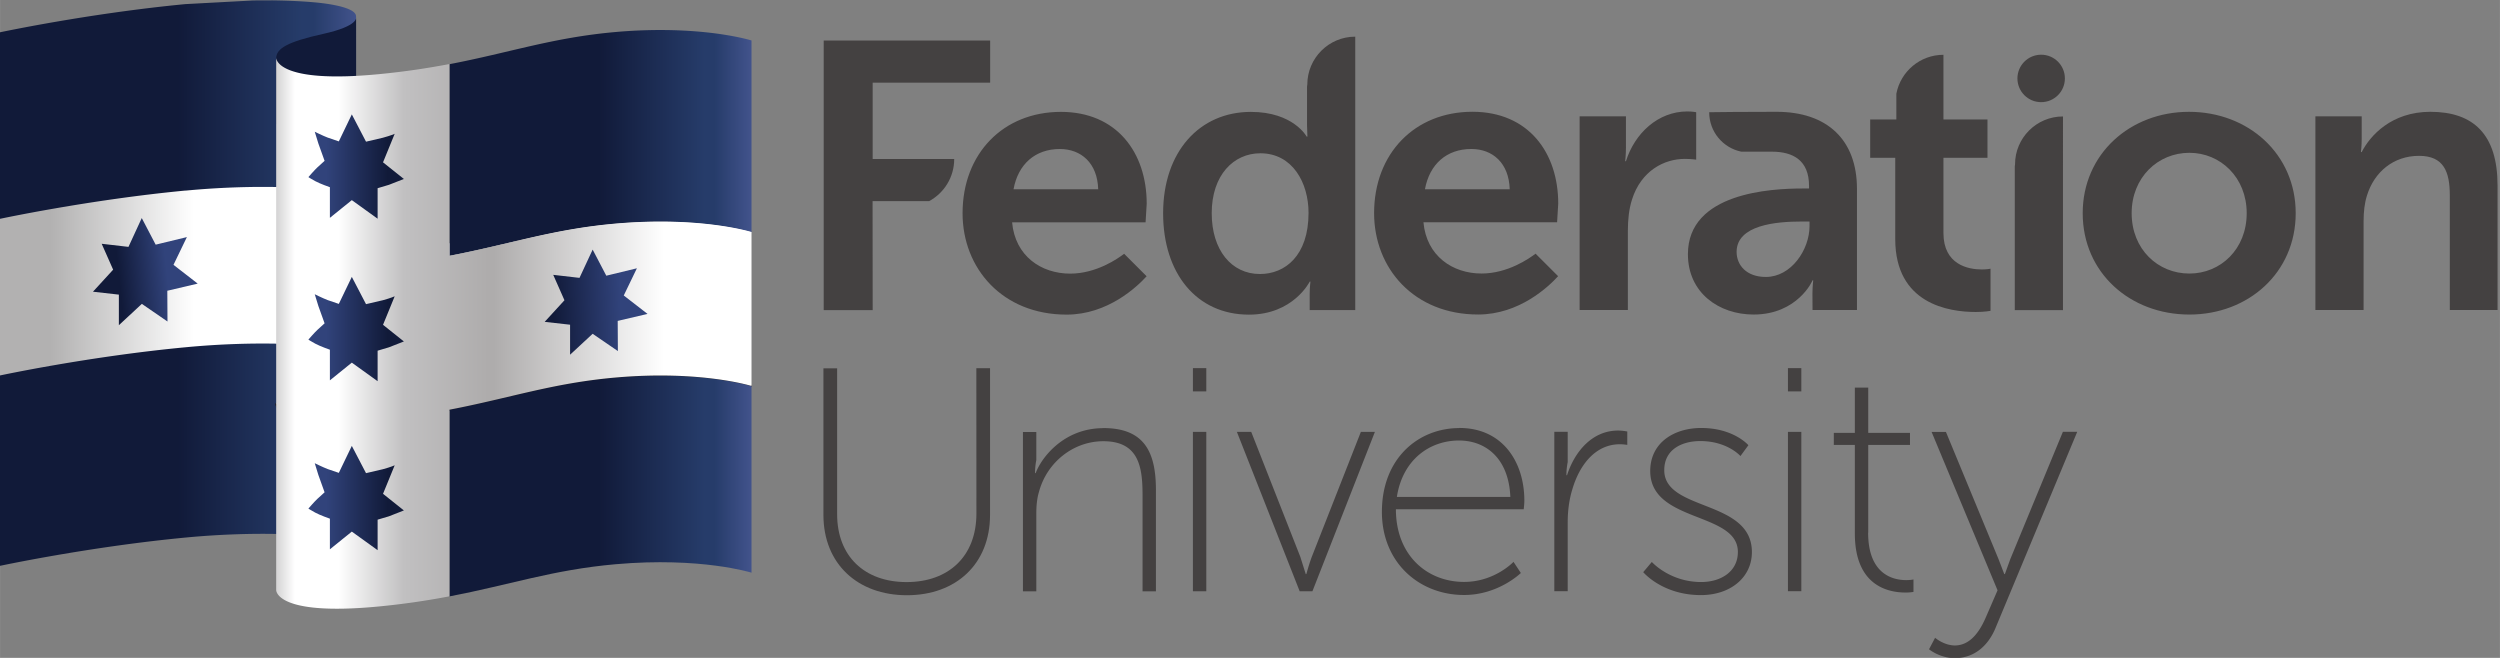 <?xml version="1.0" encoding="UTF-8"?>
<svg width="342" height="90" viewBox="0 0 90.487 23.813" xmlns="http://www.w3.org/2000/svg" xmlns:v="https://vecta.io/nano" xmlns:xlink="http://www.w3.org/1999/xlink">
<rect x="0" y="0" width="90.487" height="23.813" fill="#808080" stroke="none"/>
<defs>
<clipPath id="bt">
<path d="M0 0h841.9v79.952H0z"/>
</clipPath>
<clipPath id="bs">
<path d="M845.5 619.326H-9.28V815.88H845.5z"/>
</clipPath>
<clipPath id="br">
<path d="m389.91-121.95c1.802 19.357-72.483 24.346-72.483 24.346s-87.035 8.87-212.32-3.048c-161.37-15.35-310.58-47.4-310.58-47.4v891.02s149.22 32.048 310.58 47.398c125.29 11.92 212.32 3.05 212.32 3.05s74.285-4.99 72.483-24.345z"/>
</clipPath>
<linearGradient id="bq" x1="389.94" x2="-205.48" y1="324.27" y2="324.27" xlink:href="#x">
<stop stop-color="#42538c" offset="0"/>
<stop stop-color="#263c6a" offset=".122"/>
<stop stop-color="#263c6a" offset=".155"/>
<stop stop-color="#111a39" offset=".505"/>
<stop stop-color="#111a39" offset="1"/>
</linearGradient>
<clipPath id="bp">
<path d="M0 0h841.9v79.952H0z"/>
</clipPath>
<clipPath id="bo">
<path d="M845.5 619.326H-9.28V815.88H845.5z"/>
</clipPath>
<clipPath id="bn">
<path d="m317.43 482.03s-87.035 8.87-212.32-3.05c-161.37-15.35-310.58-47.4-310.58-47.4v-261.58s149.21 32.047 310.58 47.4c125.29 11.92 212.32 3.05 212.32 3.05s74.285-4.99 72.483-24.347v261.58c1.802 19.356-72.483 24.346-72.483 24.346"/>
</clipPath>
<linearGradient id="bm" x1="389.94" x2="-205.48" y1="327.6" y2="327.6" xlink:href="#x">
<stop stop-color="#fff" offset="0"/>
<stop stop-color="#fff" offset=".454"/>
<stop stop-color="#a9a8a8" offset=".809"/>
<stop stop-color="#a9a8a8" offset="1"/>
</linearGradient>
<clipPath id="bl">
<path d="M0 0h841.9v79.952H0z"/>
</clipPath>
<clipPath id="bk">
<path d="M845.5 619.326H-9.28V815.88H845.5z"/>
</clipPath>
<clipPath id="bj">
<path d="M0 0h841.9v79.952H0z"/>
</clipPath>
<clipPath id="bi">
<path d="M845.5 619.326H-9.28V815.88H845.5z"/>
</clipPath>
<clipPath id="bh">
<path d="m1050.3-159.14v311.68s-84.54 26.61-226.74 14.137c-105.5-9.254-177.15-34.524-277.74-53.745v-311.68c100.58 19.22 172.24 44.5 277.74 53.745 142.19 12.472 226.74-14.137 226.74-14.137"/>
</clipPath>
<linearGradient id="bg" x1="1050.3" x2="545.83" y1="-14.378" y2="-14.378" xlink:href="#x">
<stop stop-color="#42538c" offset="0"/>
<stop stop-color="#42538c" offset=".039"/>
<stop stop-color="#172548" offset="1"/>
</linearGradient>
<clipPath id="bf">
<path d="M0 0h841.9v79.952H0z"/>
</clipPath>
<clipPath id="be">
<path d="M845.5 619.326H-9.28V815.88H845.5z"/>
</clipPath>
<clipPath id="bd">
<path d="m823.56 423.62c142.19 12.474 226.74-14.136 226.74-14.136v320.18s-84.54 26.61-226.74 14.137c-105.5-9.255-177.15-34.525-277.74-53.745v-320.18c100.58 19.222 172.24 44.5 277.74 53.744"/>
</clipPath>
<linearGradient id="bc" x1="1050.3" x2="545.83" y1="558.5" y2="558.5" xlink:href="#x">
<stop stop-color="#42538c" offset="0"/>
<stop stop-color="#263c6a" offset=".122"/>
<stop stop-color="#263c6a" offset=".155"/>
<stop stop-color="#111a39" offset=".505"/>
<stop stop-color="#111a39" offset="1"/>
</linearGradient>
<clipPath id="bb">
<path d="M0 0h841.9v79.952H0z"/>
</clipPath>
<clipPath id="ba">
<path d="M845.5 619.326H-9.28V815.88H845.5z"/>
</clipPath>
<clipPath id="az">
<path d="m823.56 423.62c-105.5-9.253-177.16-34.523-277.74-53.743v320.18a1264.4 1264.4 0 0 0-118.08-16.937c-168.91-16.24-171.28 25.4-171.3 27.362v-888.74s-1.663-44.072 171.3-27.44a1265 1265 0 0 1 118.08 16.937v311.68c100.58 19.22 172.24 44.49 277.74 53.744 142.2 12.473 226.74-14.136 226.74-14.136v256.95s-84.54 26.6-226.74 14.136"/>
</clipPath>
<linearGradient id="ay" x1="243.02" x2="1039.6" y1="240.52" y2="240.52" xlink:href="#x">
<stop stop-color="#c1c0c1" offset="0"/>
<stop stop-color="#fff" offset=".043"/>
<stop stop-color="#fff" offset=".127"/>
<stop stop-color="#c1c0c1" offset=".261"/>
<stop stop-color="#aeacac" offset=".405"/>
<stop stop-color="#aeacac" offset=".473"/>
<stop stop-color="#fff" offset=".831"/>
<stop stop-color="#fff" offset="1"/>
</linearGradient>
<clipPath id="ax">
<path d="M0 0h841.9v79.952H0z"/>
</clipPath>
<clipPath id="aw">
<path d="M845.5 619.326H-9.28V815.88H845.5z"/>
</clipPath>
<clipPath id="av">
<path d="m382.81 606.14 23.71-45.54s15.025 3.052 28.17 6.573 19.72 6.573 19.72 6.573l-19.484-47.653 34.82-27.78s-17.45-7.2-24.962-9.782-18.896-5.634-18.896-5.634v-50.94l-43.077 30.986-36.62-29.578v51.175s-16.197 5.634-24.413 10.095-11.503 6.807-11.503 6.807 10.642 12.207 15.102 16.276l11.97 10.877-10.407 29.03c-1.877 5.478-6.025 19.563-6.025 19.563s13.224-6.573 21.596-9.78 18.624-6.34 18.624-6.34z"/>
</clipPath>
<linearGradient id="au" x1="309.54" x2="459.23" y1="519.05" y2="519.05" xlink:href="#x">
<stop stop-color="#31437b" offset="0"/>
<stop stop-color="#31437b" offset=".333"/>
<stop stop-color="#172548" offset=".856"/>
<stop stop-color="#172548" offset="1"/>
</linearGradient>
<clipPath id="at">
<path d="M0 0h841.9v79.952H0z"/>
</clipPath>
<clipPath id="as">
<path d="M845.5 619.326H-9.28V815.88H845.5z"/>
</clipPath>
<clipPath id="ar">
<path d="m382.81 334.75 23.71-45.542s15.025 3.052 28.17 6.573 19.72 6.573 19.72 6.573l-19.484-47.654 34.82-27.78s-17.45-7.198-24.962-9.78-18.887-5.643-18.887-5.643v-50.94l-43.077 30.987-36.62-29.578v51.175s-16.197 5.634-24.413 10.093-11.503 6.81-11.503 6.81 10.642 12.207 15.102 16.275l11.972 10.877-10.407 29.03c-1.877 5.477-6.025 19.563-6.025 19.563s13.224-6.574 21.596-9.783 18.624-6.338 18.624-6.338z"/>
</clipPath>
<linearGradient id="aq" x1="309.54" x2="459.23" y1="247.66" y2="247.66" xlink:href="#x">
<stop stop-color="#31437b" offset="0"/>
<stop stop-color="#31437b" offset=".333"/>
<stop stop-color="#172548" offset=".856"/>
<stop stop-color="#172548" offset="1"/>
</linearGradient>
<clipPath id="ap">
<path d="M0 0h841.9v79.952H0z"/>
</clipPath>
<clipPath id="ao">
<path d="M845.5 619.326H-9.28V815.88H845.5z"/>
</clipPath>
<clipPath id="an">
<path d="m382.81 52.584 23.71-45.54s15.025 3.05 28.17 6.573 19.72 6.572 19.72 6.572l-19.484-47.653 34.82-27.78s-17.45-7.198-24.962-9.78-18.896-5.634-18.896-5.634v-50.94l-43.078 30.988-36.62-29.58v51.176s-16.198 5.634-24.413 10.094-11.503 6.807-11.503 6.807 10.642 12.207 15.102 16.276l11.971 10.877-10.407 29.03c-1.877 5.478-6.025 19.562-6.025 19.562s13.224-6.573 21.596-9.78 18.624-6.338 18.624-6.338z"/>
</clipPath>
<linearGradient id="am" x1="309.54" x2="459.23" y1="-34.507" y2="-34.507" xlink:href="#x">
<stop stop-color="#31437b" offset="0"/>
<stop stop-color="#31437b" offset=".333"/>
<stop stop-color="#172548" offset=".856"/>
<stop stop-color="#172548" offset="1"/>
</linearGradient>
<linearGradient id="al" x1="384.48" x2="344.45" y1="418.72" y2="418.72" xlink:href="#x">
<stop stop-color="#42538c" offset="0"/>
<stop stop-color="#263c6a" offset=".122"/>
<stop stop-color="#263c6a" offset=".155"/>
<stop stop-color="#111a39" offset=".505"/>
<stop stop-color="#111a39" offset="1"/>
</linearGradient>
<clipPath id="ak">
<path d="M344.07 376.3H626.63v74.41H344.07z"/>
</clipPath>
<linearGradient id="aj" x1="384.4" x2="344.07" y1="418.94" y2="418.94" xlink:href="#x">
<stop stop-color="#fff" offset="0"/>
<stop stop-color="#fff" offset=".454"/>
<stop stop-color="#b2b1b1" offset=".857"/>
<stop stop-color="#b2b1b1" offset="1"/>
</linearGradient>
<clipPath id="ai">
<path d="M344.07 376.3H626.63v74.41H344.07z"/>
</clipPath>
<linearGradient id="ah" x1="429.12" x2="394.96" y1="395.78" y2="395.78" xlink:href="#x">
<stop stop-color="#42538c" offset="0"/>
<stop stop-color="#263c6a" offset=".122"/>
<stop stop-color="#263c6a" offset=".155"/>
<stop stop-color="#111a39" offset=".505"/>
<stop stop-color="#111a39" offset="1"/>
</linearGradient>
<linearGradient id="ag" x1="429.12" x2="394.96" y1="434.58" y2="434.58" xlink:href="#x">
<stop stop-color="#42538c" offset="0"/>
<stop stop-color="#263c6a" offset=".122"/>
<stop stop-color="#263c6a" offset=".155"/>
<stop stop-color="#111a39" offset=".505"/>
<stop stop-color="#111a39" offset="1"/>
</linearGradient>
<linearGradient id="af" x1="374.45" x2="428.4" y1="413.05" y2="413.05" xlink:href="#x">
<stop stop-color="#c1c0c1" offset="0"/>
<stop stop-color="#fff" offset=".056"/>
<stop stop-color="#fff" offset=".147"/>
<stop stop-color="#c1c0c1" offset=".284"/>
<stop stop-color="#aeacac" offset=".461"/>
<stop stop-color="#aeacac" offset=".473"/>
<stop stop-color="#fff" offset=".831"/>
<stop stop-color="#fff" offset="1"/>
</linearGradient>
<linearGradient id="ae" x1="378.95" x2="389.09" y1="431.91" y2="431.91" xlink:href="#x">
<stop stop-color="#31437b" offset="0"/>
<stop stop-color="#31437b" offset=".206"/>
<stop stop-color="#111a39" offset=".891"/>
<stop stop-color="#111a39" offset="1"/>
</linearGradient>
<linearGradient id="ad" x1="378.95" x2="389.09" y1="413.53" y2="413.53" xlink:href="#x">
<stop stop-color="#31437b" offset="0"/>
<stop stop-color="#31437b" offset=".206"/>
<stop stop-color="#111a39" offset=".891"/>
<stop stop-color="#111a39" offset="1"/>
</linearGradient>
<linearGradient id="ac" x1="378.95" x2="389.09" y1="394.42" y2="394.42" xlink:href="#x">
<stop stop-color="#31437b" offset="0"/>
<stop stop-color="#31437b" offset=".206"/>
<stop stop-color="#111a39" offset=".891"/>
<stop stop-color="#111a39" offset="1"/>
</linearGradient>
<linearGradient id="ab" x1="366.3" x2="357.53" y1="420.74" y2="419.8" xlink:href="#x">
<stop stop-color="#31437b" offset="0"/>
<stop stop-color="#31437b" offset=".382"/>
<stop stop-color="#111a39" offset="1"/>
</linearGradient>
<linearGradient id="aa" x1="419.08" x2="406.63" y1="416.99" y2="416.42" xlink:href="#x">
<stop stop-color="#31437b" offset="0"/>
<stop stop-color="#31437b" offset=".382"/>
<stop stop-color="#111a39" offset="1"/>
</linearGradient>
<clipPath id="z">
<path d="M344.07 376.3H626.63v74.41H344.07z"/>
</clipPath>
<path id="y" d="m256.45 380.38s-1.663-44.073 171.3-27.44 253.62 58.208 395.82 70.68 226.74-14.137 226.74-14.137"/>
<linearGradient id="x" gradientUnits="userSpaceOnUse"/>
</defs>
<g transform="translate(0 -273.19)">
<g transform="matrix(.353 0 0 -.353 -10.917 135.66)">
<g clip-path="url(#bt)">
<g clip-path="url(#bs)">
<g clip-path="url(#br)">
<path d="m391.71-148.05h-597.19v950.34h597.19z" fill="url(#bq)"/>
</g>
</g>
</g>
<g clip-path="url(#bp)">
<g clip-path="url(#bo)">
<g clip-path="url(#bn)">
<path d="m391.71 170h-597.19v320.9h597.19z" fill="url(#bm)"/>
</g>
</g>
</g>
<g clip-path="url(#bl)">
<g clip-path="url(#bk)" fill="#fff">
<use xlink:href="#y"/>
<path d="m256.45 123.43s-1.663-44.073 171.3-27.44 253.62 58.208 395.82 70.68 226.74-14.137 226.74-14.137" stroke="#231f20" stroke-miterlimit="10" stroke-width="3.326"/>
</g>
</g>
<g clip-path="url(#bj)">
<g clip-path="url(#bi)">
<g clip-path="url(#bh)">
<path d="m1050.3-198.75h-504.47v377.9h504.47z" fill="url(#bg)"/>
</g>
</g>
</g>
<g clip-path="url(#bf)">
<g clip-path="url(#be)">
<g clip-path="url(#bd)">
<path d="m1050.3 369.88h-504.47v386.4h504.47z" fill="url(#bc)"/>
</g>
</g>
</g>
<g clip-path="url(#bb)">
<g clip-path="url(#ba)">
<g clip-path="url(#az)">
<path d="m254.79 700.48h795.51v-932.8h-795.51z" fill="url(#ay)"/>
</g>
</g>
</g>
<g clip-path="url(#ax)">
<g clip-path="url(#aw)">
<g clip-path="url(#av)">
<path d="m310.28 606.14h159.47v-174.18h-159.47z" fill="url(#au)"/>
</g>
</g>
</g>
<g clip-path="url(#at)">
<g clip-path="url(#as)">
<g clip-path="url(#ar)">
<path d="m310.28 334.75h159.47v-174.18h-159.47z" fill="url(#aq)"/>
</g>
</g>
</g>
<g clip-path="url(#ap)">
<g clip-path="url(#ao)">
<g clip-path="url(#an)">
<path d="m310.28 52.584h159.47v-174.18h-159.47z" fill="url(#am)"/>
</g>
</g>
</g>
</g>
<g transform="matrix(.32 0 0 -.32 -110.12 417.43)">
<path d="m372.79 450.7-7.686-0.415c-10.93-1.04-21.036-3.2-21.036-3.2v-60.35s10.106 2.17 21.036 3.21c8.486 0.807 14.38 0.207 14.38 0.207s4.79-0.323 4.91-1.557v60.256c0.122 1.312-4.91 1.65-4.91 1.65s-1.688 0.172-4.558 0.208zm11.604-62.207a0.72 0.72 0 0 1 0 0.093z" fill="url(#al)"/>
<g clip-path="url(#ak)">
<path d="m384.4 448.8s0.347-0.98-3.708-1.88-5.33-1.652-5.33-2.76v-7.453h9.04z" fill="#111a39"/>
</g>
<path d="M365.105 429.197c-10.93-1.04-21.036-3.21-21.036-3.21h0V408.27s10.106 2.17 21.036 3.2h0c8.486.807 14.38.207 14.38.207h0s4.79-.322 4.91-1.556h0v17.624c.122 1.31-4.91 1.65-4.91 1.65h0s-2.1.215-5.62.215h0c-2.36 0-5.35-.097-8.76-.42m19.3-19.16a.72.72 0 0 1 0 .093h0z" fill="url(#aj)"/>
<g clip-path="url(#ai)" fill="#fff">
<path d="M375.355 422.518s-.113-2.985 11.602-1.858 17.178 3.942 26.81 4.787 15.357-.957 15.357-.957"/>
<path d="M375.355 405.115s-.113-2.985 11.602-1.86 17.178 3.943 26.81 4.788 15.357-.958 15.357-.958" stroke="#231f20" stroke-miterlimit="10" stroke-width=".225"/>
</g>
<path d="m413.77 408.04c-7.145-0.627-11.998-2.338-18.81-3.64v-21.11c6.813 1.3 11.666 3.012 18.81 3.64 9.63 0.846 15.358-0.957 15.358-0.957v21.1s-3.76 1.183-10.308 1.183c-1.535 0-3.222-0.065-5.05-0.225" fill="url(#ah)"/>
<path d="m413.77 447.13c-7.145-0.627-11.998-2.34-18.81-3.64v-21.686c6.813 1.302 11.666 3.014 18.81 3.64 9.63 0.845 15.358-0.957 15.358-0.957v21.685s-3.76 1.183-10.31 1.183a57.51 57.51 0 0 1-5.047-0.225" fill="url(#ag)"/>
<path d="m375.36 422.51v-38.5s-0.114-2.985 11.602-1.86a85.68 85.68 0 0 1 7.997 1.149v21.11c6.813 1.303 11.666 3.014 18.81 3.64 9.63 0.844 15.358-0.958 15.358-0.958v17.413s-5.727 1.802-15.358 0.957c-7.145-0.626-11.998-2.338-18.81-3.64v21.686c-2.37-0.453-4.974-0.857-7.997-1.148-11.44-1.1-11.6 1.72-11.602 1.854z" fill="url(#af)"/>
<path d="M382.446 434.757l-1.26.43c-.567.217-1.463.662-1.463.662h0l.408-1.324.705-1.967-.81-.736c-.302-.275-1.022-1.103-1.022-1.103h0s.222-.16.778-.46h0c.556-.302 1.654-.683 1.654-.683h0v-3.466l2.48 2.003 2.918-2.1v3.45l1.28.382 1.692.662-2.36 1.882 1.32 3.227s-.445-.207-1.335-.444h0l-1.908-.447-1.606 3.086z" fill="url(#ae)"/>
<path d="M382.446 416.375l-1.26.43c-.567.217-1.463.663-1.463.663h0l.408-1.325.705-1.966-.81-.737c-.302-.275-1.022-1.102-1.022-1.102h0s.222-.16.778-.46h0c.556-.302 1.654-.684 1.654-.684h0v-3.466l2.48 2.003 2.918-2.098v3.45l1.28.382 1.692.662-2.36 1.882 1.32 3.228s-.445-.206-1.335-.446h0l-1.908-.444-1.606 3.084z" fill="url(#ad)"/>
<path d="M382.446 397.264l-1.26.43c-.567.218-1.463.662-1.463.662h0l.408-1.325.705-1.966-.81-.736c-.302-.276-1.022-1.103-1.022-1.103h0s.222-.158.778-.46h0c.556-.302 1.654-.683 1.654-.683h0v-3.466l2.48 2.003 2.918-2.1v3.45l1.28.38 1.692.664-2.36 1.88 1.32 3.227s-.445-.207-1.335-.445h0l-1.908-.445-1.606 3.084z" fill="url(#ac)"/>
<path d="M358.653 422.826l-3.03.35 1.296-2.93-2.282-2.492 2.93-.33v-3.458l2.6 2.412 2.9-1.993-.02 3.478 3.438.807-2.74 2.123 1.515 3.14-3.53-.857-1.574 3.01z" fill="url(#ab)"/>
<path d="M409.67 419.32l-2.972.342 1.27-2.874-2.238-2.444 2.874-.322v-3.393l2.552 2.366 2.854-1.955-.02 3.412 3.373.792-2.688 2.083 1.486 3.078-3.46-.84-1.544 2.952z" fill="url(#aa)"/>
<g clip-path="url(#z)" fill="#444141">
<path d="M591.766 419.808c-3.565 0-6.53 2.75-6.53 6.828 0 4.037 2.964 6.83 6.53 6.83 3.52 0 6.483-2.792 6.483-6.83 0-4.08-2.962-6.828-6.483-6.828m-.043 18.294c-6.657 0-12.024-4.766-12.024-11.466 0-6.743 5.367-11.466 12.067-11.466 6.655 0 12.025 4.723 12.025 11.466 0 6.7-5.37 11.466-12.068 11.466M548.8 425.178c0-2.664-2.062-5.754-4.942-5.754-2.23 0-3.306 1.372-3.306 2.833 0 3.05 4.5 3.435 7.3 3.435h.947zm.34-9.494h5.026v13.7c0 5.54-3.35 8.72-9.104 8.72-3.74 0-6.408-.03-7.612-.048l.002-.012c0-2.197 1.56-4.027 3.63-4.45l3.462-.001c2.407 0 4.2-.987 4.2-3.865v-.3h-.728c-3.568 0-12.972-.472-12.972-7.43 0-4.38 3.52-6.827 7.43-6.827 4.982 0 6.7 3.866 6.656 3.866h.087s-.087-.688-.087-1.547z"/>
<path d="M442.82 428h6.4c1.688.92 2.834 2.7 2.834 4.767h-9.223v8.632h13.288v4.767h-18.827v-30.492h5.54zm134.648 9.578c-2.994 0-5.423-2.428-5.423-5.424l-.028-.202v-16.28h5.45zm-8.196-21.988v4.766s-.385-.085-.987-.085c-1.503 0-4.337.515-4.337 4.123v8.504h4.98v4.337h-4.98v7.317c-2.648 0-4.848-1.897-5.327-4.403v-2.914h-2.96v-4.337h2.834v-9.192c0-7.34 6.055-8.246 9.105-8.246 1.028 0 1.673.13 1.673.13m-88.093 11.037c0 4.338 2.493 6.786 5.5 6.786 3.65 0 5.453-3.35 5.453-6.743 0-4.852-2.662-6.914-5.497-6.914-3.22 0-5.455 2.706-5.455 6.87m11.082-7.73h.086s-.086-.6-.086-1.417v-1.804h5.153v30.928c-2.997 0-5.423-2.43-5.423-5.423l-.03-.203v-4.43l.042-1.246h-.085s-1.502 2.793-6.313 2.793c-5.796 0-9.923-4.5-9.923-11.468 0-6.784 3.78-11.466 9.708-11.466 5.026 0 6.872 3.735 6.872 3.735"/>
<path d="M575 439.195c1.483 0 2.684 1.2 2.684 2.683s-1.2 2.684-2.684 2.684-2.684-1.202-2.684-2.684 1.202-2.683 2.684-2.683m-110.998-5.3c2.405 0 4.253-1.587 4.338-4.553h-9.577c.517 2.835 2.447 4.553 5.24 4.553m9.82-14.4l-2.55 2.55c-.687-.533-3.134-2.246-6.1-2.246-3.264 0-6.227 1.976-6.57 5.8H473.7l.127 2.104c0 5.797-3.393 10.393-9.705 10.393-6.53 0-11.123-4.723-11.123-11.466 0-6.23 4.5-11.467 11.77-11.467 4.664 0 7.97 3.154 9.045 4.334m36.738 14.4c2.404 0 4.25-1.588 4.336-4.553H505.3c.516 2.834 2.45 4.553 5.242 4.553m7.27-11.84c-.7-.533-3.137-2.246-6.112-2.246-3.264 0-6.227 1.975-6.57 5.8h15.117l.128 2.104c0 5.797-3.393 10.393-9.705 10.393-6.527 0-11.122-4.724-11.122-11.467 0-6.228 4.5-11.466 11.767-11.466 4.666 0 7.972 3.154 9.046 4.334zm16.868 10.72c.73 0 1.3-.086 1.3-.086v5.368s-.474.086-.988.086c-3.348 0-5.97-2.492-6.957-5.627h-.086s.086.732.086 1.548v3.522h-5.24v-21.903h5.456v8.933c0 1.288.128 2.5.47 3.563 1.03 3.264 3.65 4.596 5.97 4.596"/>
<path d="M619.033 438.104c-4.425 0-6.83-2.706-7.776-4.553h-.085s.085.687.085 1.503v2.534h-5.237v-21.903h5.452v10.05c0 1.03.1 2.02.388 2.92.817 2.62 2.963 4.467 5.883 4.467 2.8 0 3.48-1.804 3.48-4.467v-12.97h5.4v14.087c0 5.798-2.747 8.332-7.6 8.332M454.565 392.66c0-4.83-3.137-7.75-7.896-7.75s-7.858 2.92-7.858 7.68v16.5h-1.55v-16.583c0-5.552 3.894-9.085 9.446-9.085s9.4 3.533 9.4 9.085V409.1h-1.55z"/>
<path d="M468.912 402.32c-4.506 0-7.03-3.4-7.643-5.084h-.072a7.6 7.6 0 0 0 .144 1.48v3.172h-1.514v-18.025h1.514v8.796c0 .865.073 1.694.3 2.452.9 3.353 3.893 5.732 7.282 5.732 4.038 0 4.434-2.957 4.434-6.093v-10.887h1.514V395.3c0 4.255-1.26 7.03-5.948 7.03m10.13-18.458h1.514v18.025h-1.514zm13.447 3.894c-.324-.866-.613-1.947-.613-1.947h-.072l-.613 1.947-5.552 14.132h-1.622l7.102-18.025h1.442l7.066 18.025h-1.587zm9.624 6.777c.65 4.218 3.713 6.38 7.03 6.38 2.992 0 5.624-1.983 5.804-6.38zm7.066 7.787c-4.614 0-8.76-3.4-8.76-9.48 0-5.732 4.218-9.4 9.3-9.4 3.893 0 6.417 2.487 6.417 2.487l-.83 1.262s-2.127-2.27-5.588-2.27c-4.182 0-7.715 3-7.715 8.22h14.456s.073.577.073.974c0 4.362-2.452 8.22-7.355 8.22m12.187-5.34h-.073a7.54 7.54 0 0 0 .145 1.478v3.425h-1.514v-18.025h1.514v7.787c0 1.2.144 2.523.54 3.785.793 2.668 2.56 5.047 5.37 5.047.397 0 .83-.072.83-.072v1.514s-.505.108-1.046.108c-2.848 0-4.867-2.27-5.768-5.047m10.997.578c0 2.343 2.018 3.28 4.073 3.28 3.065 0 4.543-1.694 4.543-1.694l.9 1.226s-1.66 1.947-5.335 1.947c-3.065 0-5.77-1.66-5.77-4.867 0-5.877 9.914-4.58 9.914-9.157 0-2.236-1.947-3.4-4.145-3.4-3.57 0-5.588 2.27-5.588 2.27l-.974-1.153s2.163-2.596 6.525-2.596c3.317 0 5.768 1.983 5.768 4.867 0 5.984-9.913 4.578-9.913 9.265m13.99-13.692h1.514v18.02h-1.514zm9.083 6.628v9.914h4.722v1.37h-4.722v5.12h-1.514v-5.12h-2.38v-1.37h2.38v-10.022c0-5.985 3.858-6.67 5.732-6.67a5.06 5.06 0 0 1 .9.072v1.406s-.324-.072-.83-.072c-1.442 0-4.3.613-4.3 5.372m16.082-2.993l-.613-1.694h-.072l-.65 1.694-5.948 14.384h-1.622l7.462-17.917-1.298-2.992c-.72-1.695-1.802-3.245-3.532-3.245-1.226 0-2.235.866-2.235.866l-.686-1.298s1.2-1 2.92-1c2.27 0 3.785 1.478 4.578 3.353l9.265 22.242h-1.623zm-25.153 18.965h1.514v2.63h-1.514zm-67.304 0h1.513v2.63h-1.513z"/>
</g>
</g>
</g>
</svg>
